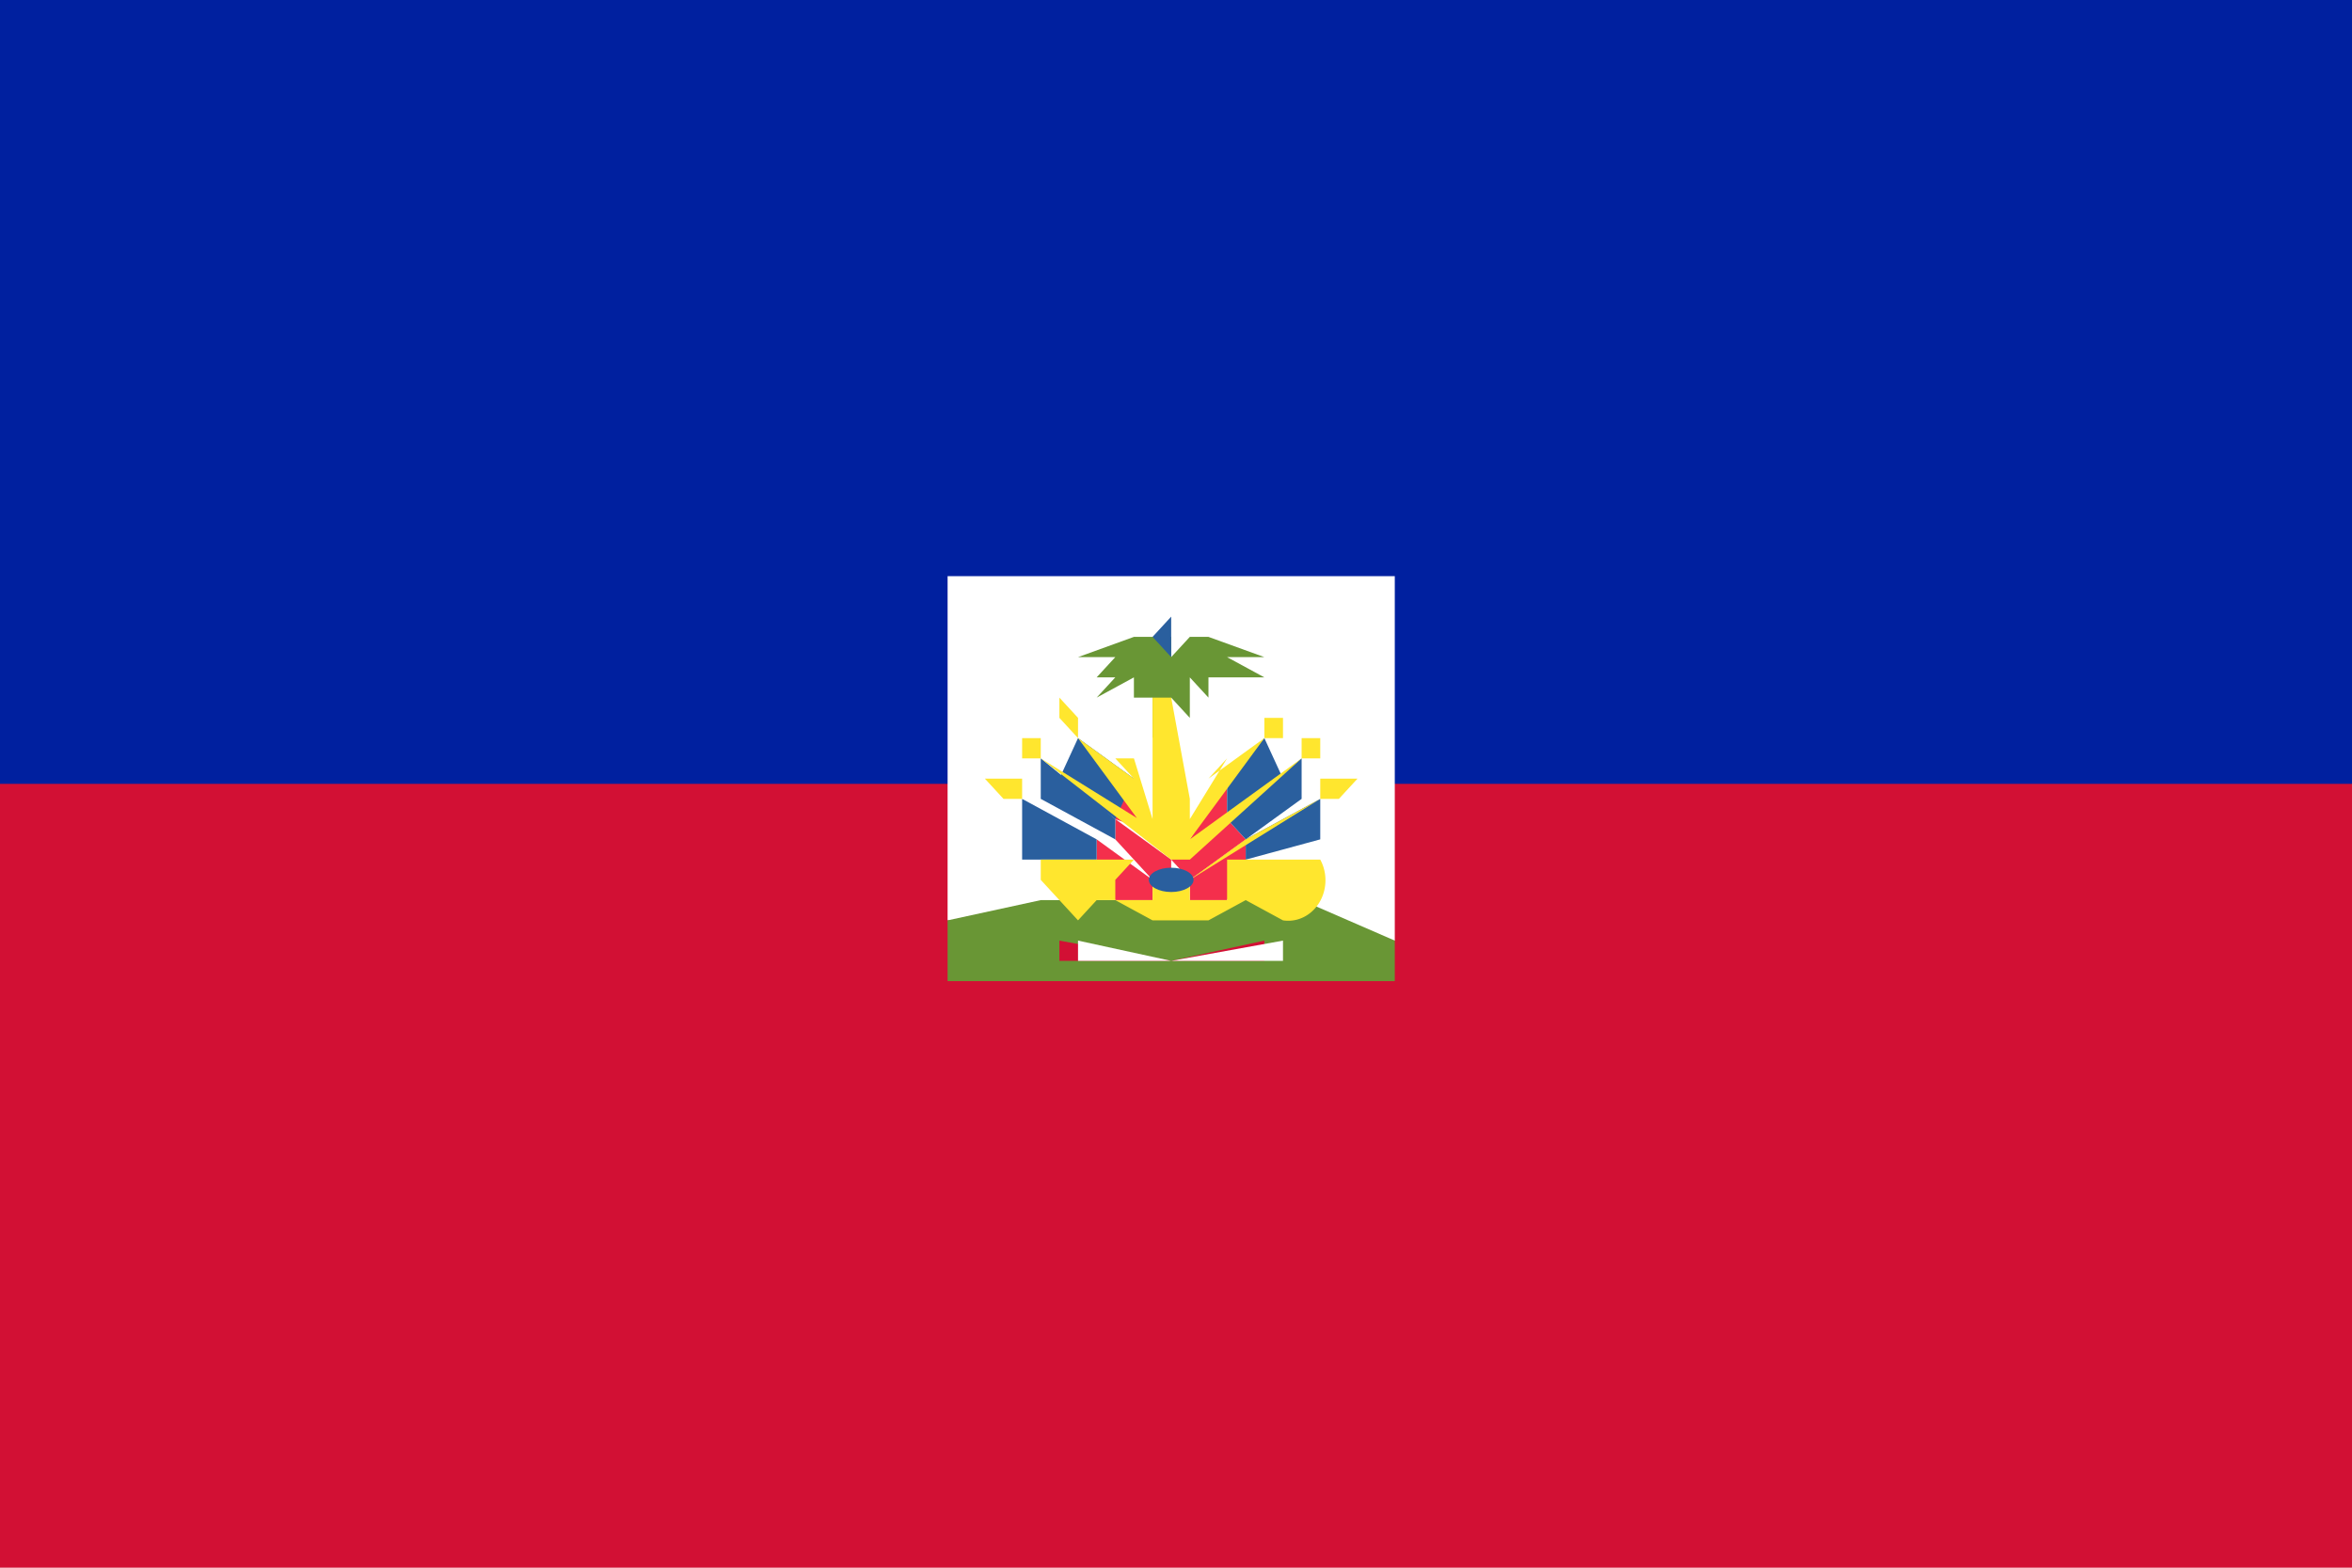 <svg xmlns="http://www.w3.org/2000/svg" preserveAspectRatio="none" viewBox="0 0 90 60"><path fill="#d21034" d="M0 0h90v60H0Z"/><path fill="#00209f" d="M0 0h90v30H0Z"/><g transform="matrix(.713 0 0 .775 22 5)"><path fill="#fff" d="M20 22v17l24 1V22H20"/><path fill="#699635" d="M39 38H25l-5 1v3h24v-2l-5-2m-2 3H26v-1l6 1 5-1v1"/><g fill="#f42f4c"><path d="M32 35h-1l-2-3v2l3 1m-3-1v1l2 2h1v-1l-3-2m2 3-3-2v1l1 2h2v-1m4-3v-2l-2 3-1 1 3-2"/><path d="m36 35-1-1-3 2 1 1 3-2"/><path d="M36 36v-1l-3 2v1h2l1-2"/></g><path fill="#699635" d="m32 28 1 1v-2l1 1v-1h2-1 2l-2-1h2l-3-1h2-3l-1 1v-1h-4 2l-3 1h2l-1 1h1l-1 1 2-1v1h1v2l1-1v-1Z"/><path fill="#fff" d="M27 40v1h11v-1l-6 1-5-1"/><g fill="#2a5f9e"><path d="m30 32-3-2-1 2 3 2 1-2"/><path d="m29 34-4-3v2l4 2v-1m-5 0v2h4v-1l-4-2v1m14-2-1-2-2 2v2l3-2"/><path d="M39 33v-2l-4 3 1 1 3-2m1 0-4 2v1l4-1v-2m-8-7v-2l-1 1 1 1"/></g><g fill="#ffe62e"><path d="M40 36h-5v2h-2v-1h-2v1h-2v-1l1-1h-6 1v1l2 2 1-1h1l2 1h3l2-1 2 1a2 2 0 0 0 2-3m-15-5 7 5h1l6-5h1v-1h-1v1l-6 4 4-5h1v-2 1h-1v1l-3 2 1-1-2 3 1-3-1 3v-3 2l-1-5h-1v4-1 3l-1-3 1 3-1-3h-1l1 1-3-2v-1l-1-1v1h1-1l1 1 4 5h1l-7-4v-1h-1v1h1"/><path d="m24 33 7 4-7-4v-1h-2l1 1h1m17 0 1-1h-2v1l-7 4 3-2 4-2h1"/></g><ellipse cx="32" cy="37" fill="#2a5f9e" rx="1.2" ry=".6"/></g></svg>